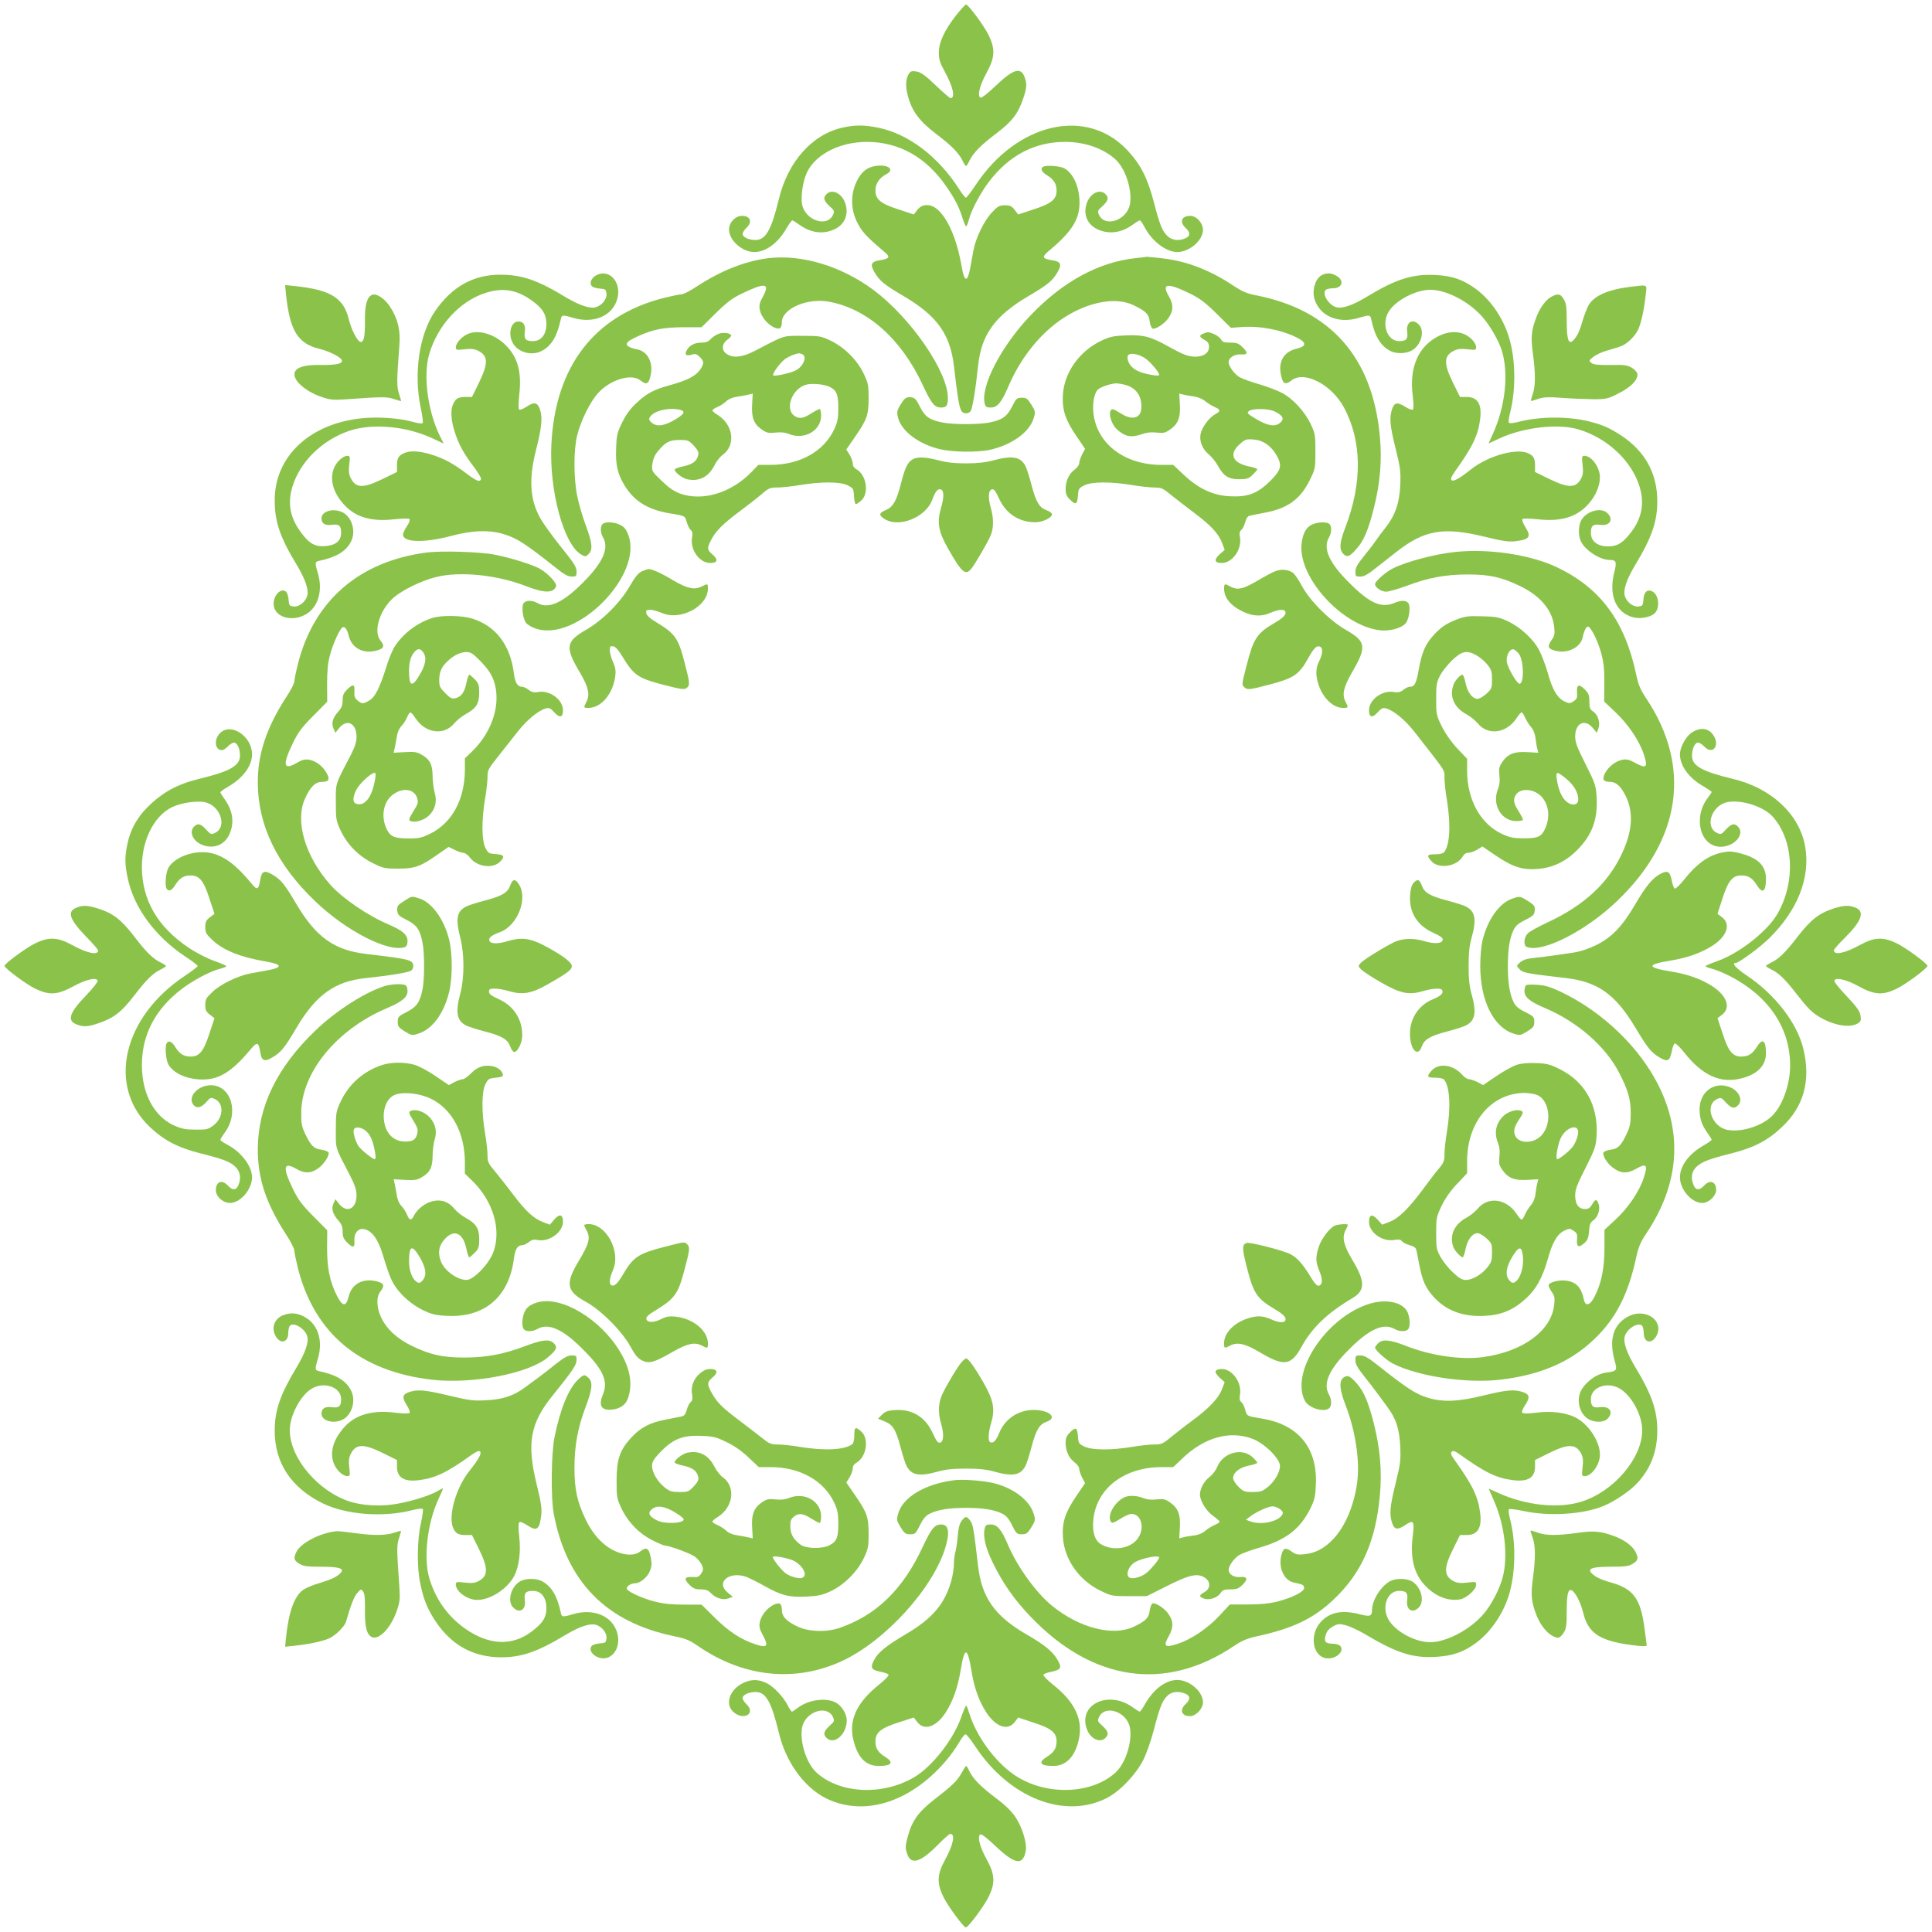 <?xml version="1.0" standalone="no"?>
<!DOCTYPE svg PUBLIC "-//W3C//DTD SVG 20010904//EN"
 "http://www.w3.org/TR/2001/REC-SVG-20010904/DTD/svg10.dtd">
<svg version="1.0" xmlns="http://www.w3.org/2000/svg"
 width="1280pt" height="1280pt" viewBox="0 0 1280 1280"
 preserveAspectRatio="xMidYMid meet">
<g transform="translate(0,1280) scale(0.1,-0.1)"
fill="#8bc34a" stroke="none">
<path d="M6334 12698 c-77 -99 -114 -178 -114 -247 0 -43 7 -67 39 -125 56
-102 72 -176 38 -176 -5 0 -49 38 -97 84 -68 65 -97 86 -126 92 -30 5 -40 3
-50 -11 -24 -33 -27 -84 -9 -151 27 -101 77 -168 188 -252 104 -79 149 -126
175 -178 8 -19 19 -34 22 -34 3 0 14 15 22 34 26 53 74 103 179 182 105 80
144 130 179 234 24 71 25 99 6 145 -26 62 -76 45 -192 -66 -46 -44 -90 -79
-97 -76 -24 8 -8 78 38 162 57 104 60 158 16 250 -29 61 -135 205 -151 205 -5
0 -35 -33 -66 -72z"/>
<path d="M5584 11955 c-202 -44 -365 -226 -424 -475 -50 -205 -87 -270 -155
-270 -45 0 -85 19 -85 40 0 9 11 27 25 40 42 39 27 80 -29 80 -44 0 -86 -44
-86 -90 0 -72 87 -150 168 -150 76 0 158 61 213 158 17 28 34 52 38 52 4 0 25
-13 47 -29 75 -54 156 -65 231 -31 73 33 101 107 69 184 -25 59 -86 85 -120
50 -24 -24 -19 -43 19 -79 33 -29 35 -34 24 -58 -39 -86 -185 -37 -205 69 -8
45 1 126 22 186 45 134 215 228 409 228 211 -1 390 -101 522 -292 61 -88 85
-135 109 -210 10 -32 21 -58 25 -58 3 0 12 20 18 44 15 62 79 182 134 253 134
175 302 262 502 263 132 0 252 -42 334 -115 68 -61 114 -205 97 -299 -20 -106
-166 -155 -205 -69 -11 24 -9 29 24 58 38 36 43 55 19 79 -34 35 -95 9 -120
-50 -32 -77 -4 -151 69 -184 75 -34 156 -23 231 31 22 16 43 29 48 29 4 0 17
-18 29 -41 48 -95 143 -168 218 -169 81 0 171 77 171 147 0 46 -43 93 -84 93
-58 0 -74 -40 -31 -80 32 -30 32 -54 0 -68 -43 -20 -89 -15 -119 13 -35 33
-52 73 -92 228 -42 160 -88 250 -178 345 -270 284 -728 178 -1001 -232 -31
-47 -61 -86 -66 -86 -4 0 -25 26 -45 58 -137 214 -336 366 -536 406 -92 19
-151 19 -234 1z"/>
<path d="M5798 11700 c-51 -9 -83 -33 -112 -82 -56 -98 -54 -216 7 -317 28
-47 57 -77 172 -175 34 -29 27 -40 -35 -50 -59 -9 -67 -27 -36 -80 33 -57 64
-82 193 -158 222 -131 308 -252 333 -463 34 -287 39 -308 76 -313 11 -2 27 4
34 13 12 15 33 138 50 300 21 207 111 332 333 463 129 76 160 101 193 158 31
53 23 71 -36 80 -68 11 -70 21 -15 67 146 122 198 205 197 315 0 105 -42 196
-103 228 -31 15 -119 21 -138 9 -20 -12 -11 -33 24 -55 47 -29 65 -57 65 -103
0 -58 -35 -87 -155 -125 l-99 -33 -24 31 c-19 25 -31 30 -64 30 -36 0 -47 -6
-84 -45 -52 -53 -108 -168 -124 -250 -6 -33 -16 -89 -23 -125 -17 -92 -38 -89
-55 10 -31 182 -91 323 -163 384 -45 38 -100 36 -131 -4 l-24 -31 -99 33
c-120 38 -155 67 -155 126 0 45 26 84 72 108 60 31 10 68 -74 54z"/>
<path d="M5086 11089 c-153 -20 -309 -82 -470 -187 -43 -29 -89 -52 -101 -52
-12 0 -65 -11 -118 -24 -460 -117 -719 -454 -744 -971 -15 -303 81 -660 196
-728 30 -17 31 -17 52 4 28 28 23 75 -24 199 -19 52 -43 136 -53 185 -24 119
-24 305 0 400 22 93 84 219 135 277 81 92 223 136 284 88 40 -32 54 -26 67 30
21 87 -20 165 -92 176 -21 4 -45 12 -55 19 -24 18 -7 36 65 68 100 45 168 58
299 59 l121 0 94 93 c78 76 110 100 179 133 149 71 182 66 134 -22 -23 -42
-27 -59 -21 -89 8 -42 46 -91 88 -113 41 -21 58 -12 58 31 0 90 169 163 313
136 253 -47 477 -245 619 -549 59 -127 79 -152 124 -152 35 0 44 13 44 64 0
173 -243 526 -489 712 -215 161 -480 241 -705 213z"/>
<path d="M7525 11090 c-245 -26 -483 -155 -696 -378 -194 -202 -334 -471 -305
-586 5 -22 12 -26 41 -26 42 0 71 34 115 138 83 194 214 357 370 458 165 106
344 138 460 82 82 -40 101 -58 107 -107 3 -23 12 -45 19 -48 19 -7 79 32 104
68 35 48 36 91 5 144 -51 88 -14 94 135 22 69 -34 103 -59 180 -135 l95 -94
65 5 c123 10 267 -17 373 -70 64 -32 64 -57 -2 -73 -91 -21 -128 -93 -100
-192 11 -43 29 -48 66 -18 84 66 264 -27 346 -178 121 -223 124 -501 9 -800
-37 -95 -41 -143 -12 -172 25 -25 43 -18 90 37 45 50 77 126 111 262 43 167
56 321 41 479 -47 523 -326 840 -823 936 -58 11 -89 25 -144 61 -156 105 -314
166 -478 184 -53 6 -98 10 -99 10 -2 -1 -35 -5 -73 -9z"/>
<path d="M3948 10975 c-31 -18 -44 -50 -28 -70 6 -8 30 -15 53 -17 39 -3 42
-5 45 -34 4 -36 -32 -80 -73 -90 -39 -10 -108 14 -199 68 -186 113 -288 148
-432 148 -178 0 -320 -79 -432 -242 -105 -153 -143 -414 -94 -643 11 -49 16
-94 12 -98 -4 -5 -32 -1 -61 7 -89 26 -233 36 -341 25 -346 -35 -578 -253
-578 -543 0 -144 35 -246 148 -432 54 -91 78 -160 68 -199 -10 -41 -54 -77
-90 -73 -29 3 -31 6 -34 45 -2 23 -9 47 -17 53 -37 31 -92 -35 -81 -96 17 -87
152 -108 237 -37 64 55 86 155 54 259 -20 67 -19 73 13 79 111 24 174 62 207
126 35 66 8 162 -54 194 -61 31 -141 9 -141 -39 0 -35 24 -49 69 -43 48 6 61
-6 61 -53 0 -53 -35 -82 -104 -88 -70 -6 -110 18 -166 96 -68 94 -85 187 -54
293 49 167 196 313 379 375 152 51 376 31 550 -50 l75 -35 -24 47 c-82 165
-114 404 -72 547 57 192 205 352 375 405 113 36 205 20 303 -50 73 -52 98 -93
98 -158 0 -68 -35 -112 -89 -112 -48 0 -60 13 -54 61 6 45 -8 69 -43 69 -51 0
-71 -87 -34 -147 35 -59 125 -82 189 -48 64 33 102 96 126 208 6 31 12 32 79
12 139 -42 265 11 296 126 30 110 -55 203 -142 154z"/>
<path d="M8763 10980 c-47 -19 -74 -102 -53 -165 37 -112 159 -162 296 -120
67 20 73 19 79 -12 24 -112 62 -175 126 -208 40 -21 108 -19 146 5 60 36 84
129 43 170 -43 43 -86 15 -77 -49 6 -48 -6 -61 -54 -61 -79 0 -119 114 -68
196 45 74 179 144 275 144 106 0 253 -76 343 -177 50 -56 109 -157 130 -223
48 -153 25 -372 -59 -556 l-28 -62 74 34 c157 73 385 99 519 60 194 -57 358
-211 409 -385 31 -105 13 -203 -53 -291 -57 -76 -94 -100 -157 -100 -70 0
-114 34 -114 89 0 48 13 60 61 54 64 -9 92 34 49 77 -42 42 -142 14 -175 -49
-19 -38 -19 -103 0 -140 31 -60 126 -121 191 -121 42 0 46 -13 30 -77 -40
-155 8 -272 124 -303 46 -12 112 0 141 25 42 39 28 134 -21 150 -30 10 -49
-11 -52 -58 -3 -39 -5 -42 -34 -45 -36 -4 -80 32 -90 73 -10 39 14 108 68 199
111 183 148 289 148 425 0 184 -80 330 -238 435 -77 50 -120 70 -206 92 -142
37 -335 36 -476 -1 -30 -8 -58 -11 -63 -6 -4 4 -1 34 8 67 37 145 37 333 -1
476 -35 135 -121 266 -225 343 -85 62 -155 87 -266 93 -155 8 -265 -27 -459
-145 -91 -55 -160 -79 -199 -69 -51 13 -98 89 -72 115 6 6 28 11 48 11 65 0
78 55 19 85 -32 17 -55 18 -87 5z"/>
<path d="M1895 10848 c25 -238 78 -324 220 -359 64 -15 141 -54 149 -74 9 -25
-32 -34 -141 -33 -102 2 -157 -14 -170 -48 -18 -49 66 -126 178 -164 55 -19
77 -21 154 -16 254 18 279 18 325 2 24 -8 45 -14 47 -13 1 2 -5 23 -13 47 -16
46 -16 90 2 321 8 103 -10 177 -62 257 -35 54 -89 90 -118 79 -34 -13 -50 -68
-48 -170 1 -109 -8 -150 -33 -141 -20 8 -59 85 -74 149 -35 142 -121 195 -359
220 l-63 6 6 -63z"/>
<path d="M10795 10899 c-148 -19 -241 -62 -274 -128 -10 -20 -26 -63 -36 -96
-19 -68 -37 -106 -62 -130 -31 -31 -43 5 -43 129 0 93 -3 116 -20 144 -22 36
-37 39 -80 17 -38 -20 -77 -72 -101 -136 -34 -88 -38 -133 -23 -243 18 -133
17 -214 -1 -266 -8 -24 -14 -44 -12 -46 1 -2 23 4 47 13 37 12 66 14 160 7 63
-5 156 -8 206 -9 87 0 95 2 170 40 82 42 128 90 122 129 -2 11 -19 29 -38 40
-29 17 -50 20 -140 18 -81 -1 -111 2 -126 13 -18 15 -18 16 10 39 16 13 54 32
85 41 31 9 71 21 89 27 45 13 98 62 123 110 21 40 42 136 53 241 7 65 16 61
-109 46z"/>
<path d="M3092 10584 c-39 -20 -72 -59 -72 -86 0 -17 5 -18 58 -12 45 5 66 2
90 -10 67 -34 68 -82 6 -210 l-47 -96 -38 0 c-51 0 -67 -8 -84 -41 -21 -39
-19 -105 6 -185 25 -83 60 -148 129 -238 28 -38 49 -73 47 -79 -7 -23 -27 -16
-93 33 -90 69 -155 104 -238 129 -80 25 -146 27 -185 6 -33 -17 -41 -33 -41
-84 l0 -38 -96 -47 c-128 -62 -176 -61 -210 6 -12 24 -15 45 -10 90 6 53 5 58
-12 58 -28 0 -67 -34 -86 -74 -35 -75 -12 -168 64 -250 77 -84 182 -114 337
-96 50 5 91 6 96 1 5 -5 -2 -25 -17 -47 -14 -21 -26 -46 -26 -56 0 -52 138
-56 314 -10 145 39 259 43 357 12 84 -26 137 -60 342 -222 54 -44 80 -58 105
-58 30 0 32 2 32 33 0 25 -14 50 -57 105 -90 113 -120 153 -163 216 -87 129
-102 273 -50 479 38 150 46 220 28 272 -16 50 -38 55 -90 20 -23 -15 -44 -23
-49 -18 -5 5 -4 47 1 96 17 143 -7 240 -76 316 -78 87 -196 124 -272 85z"/>
<path d="M4755 10586 c-16 -7 -39 -23 -49 -35 -14 -15 -31 -21 -60 -21 -44 0
-79 -18 -96 -51 -16 -29 -5 -39 31 -29 26 8 35 5 55 -15 30 -30 30 -43 2 -85
-28 -40 -85 -70 -193 -100 -113 -31 -159 -55 -226 -118 -42 -38 -70 -76 -96
-129 -34 -69 -38 -85 -41 -173 -5 -111 10 -173 60 -253 63 -99 151 -153 289
-177 110 -18 107 -17 119 -59 5 -21 17 -44 26 -52 11 -9 14 -22 9 -51 -14 -80
49 -168 121 -168 48 0 54 23 15 56 -36 30 -38 42 -11 94 31 61 77 107 185 188
55 41 123 94 151 118 46 40 56 44 103 44 28 0 95 7 149 16 144 24 267 23 317
-1 38 -19 40 -22 43 -72 2 -29 7 -53 12 -53 5 0 21 10 35 23 55 47 36 171 -31
208 -15 8 -24 21 -24 37 0 14 -10 40 -21 59 l-22 35 56 81 c82 119 91 146 92
257 0 87 -3 101 -32 163 -43 91 -129 177 -220 220 -65 31 -74 32 -188 32 -132
0 -110 7 -313 -99 -82 -43 -144 -50 -186 -22 -38 24 -35 68 5 97 17 12 27 25
22 30 -16 16 -59 18 -88 5z m559 -132 c36 -14 9 -82 -42 -108 -35 -18 -140
-41 -149 -33 -9 10 46 85 79 109 25 17 65 34 90 37 3 1 13 -2 22 -5z m185
-218 c45 -24 55 -51 55 -141 0 -65 -5 -91 -26 -137 -69 -149 -228 -238 -425
-238 l-79 0 -44 -46 c-136 -141 -328 -198 -477 -143 -41 16 -75 40 -121 85
-64 62 -65 63 -60 109 4 31 15 59 35 83 51 63 78 77 145 77 56 0 61 -2 95 -38
28 -31 34 -44 28 -65 -9 -38 -38 -59 -100 -72 -30 -6 -55 -16 -55 -21 0 -19
53 -59 86 -65 79 -15 139 17 178 94 13 26 38 58 56 70 86 64 68 198 -34 262
-20 12 -36 26 -36 31 0 5 15 15 34 23 19 8 45 25 57 37 14 14 41 26 69 30 25
4 59 10 76 14 l31 7 -4 -74 c-5 -86 12 -129 67 -166 30 -20 43 -23 88 -18 36
4 63 1 88 -9 102 -42 214 21 214 121 0 24 -4 44 -10 44 -5 0 -31 -13 -57 -30
-52 -33 -78 -37 -110 -15 -64 45 -17 176 73 205 39 13 125 5 163 -14z m-991
-152 c35 -10 26 -27 -34 -63 -72 -43 -121 -50 -154 -23 -20 17 -23 24 -14 39
25 42 128 66 202 47z"/>
<path d="M7973 10590 c-30 -12 -29 -22 7 -42 23 -13 30 -24 30 -47 0 -39 -36
-64 -90 -64 -47 0 -81 13 -180 68 -116 65 -165 78 -278 73 -83 -3 -107 -8
-165 -35 -144 -68 -245 -209 -255 -356 -6 -101 15 -167 88 -274 l59 -87 -20
-37 c-10 -21 -19 -47 -19 -58 0 -11 -13 -30 -30 -42 -38 -28 -60 -76 -60 -129
0 -33 6 -48 31 -72 36 -36 47 -30 51 32 3 41 6 47 43 65 50 24 173 25 317 1
54 -9 120 -16 147 -16 45 0 56 -5 108 -48 32 -26 102 -80 155 -120 112 -84
160 -136 185 -200 l17 -45 -33 -29 c-40 -36 -35 -58 13 -58 72 0 136 92 121
173 -5 24 -2 37 9 46 9 7 21 31 26 52 8 28 17 40 33 43 12 3 57 12 100 20 149
28 233 90 294 214 37 75 38 78 38 191 0 109 -2 120 -31 181 -40 84 -118 169
-191 207 -32 17 -101 43 -153 58 -52 15 -110 36 -129 47 -35 22 -71 72 -71 99
0 29 38 53 80 51 48 -3 51 9 11 49 -25 24 -37 29 -80 29 -41 0 -52 4 -61 21
-7 11 -27 27 -45 35 -39 16 -42 16 -72 4z m-386 -164 c34 -23 93 -92 93 -109
0 -6 -15 -7 -37 -3 -75 12 -117 28 -145 56 -29 30 -38 74 -15 83 21 9 71 -4
104 -27z m-125 -178 c70 -21 106 -79 99 -158 -6 -62 -62 -75 -132 -31 -58 36
-65 37 -73 15 -10 -27 12 -88 41 -116 56 -52 98 -60 173 -33 28 10 60 13 94 9
43 -5 56 -2 85 18 56 38 73 81 68 166 l-4 74 26 -6 c14 -4 46 -9 71 -13 26 -3
57 -16 75 -31 17 -14 45 -31 63 -39 40 -17 40 -28 2 -48 -38 -20 -88 -87 -96
-131 -9 -47 12 -99 53 -133 20 -17 48 -51 62 -77 38 -69 70 -89 141 -89 51 0
63 4 89 29 17 17 31 33 31 37 0 4 -25 13 -56 19 -108 23 -133 81 -63 145 39
35 45 37 95 33 63 -5 115 -41 151 -104 39 -67 32 -97 -39 -168 -85 -85 -149
-110 -268 -104 -113 5 -211 51 -309 144 l-68 64 -78 0 c-246 0 -430 141 -451
346 -7 64 7 134 31 154 21 18 85 39 119 40 16 0 46 -5 68 -12z m987 -176 c52
-26 62 -49 31 -74 -34 -28 -83 -19 -161 28 -57 34 -60 38 -44 51 27 19 133 17
174 -5z"/>
<path d="M9532 10574 c-136 -68 -197 -209 -172 -398 6 -47 6 -84 1 -89 -5 -5
-26 2 -51 18 -52 33 -72 29 -87 -15 -19 -57 -15 -108 23 -261 32 -129 35 -154
31 -244 -5 -118 -34 -200 -97 -280 -22 -27 -52 -68 -67 -90 -15 -22 -52 -69
-80 -104 -40 -49 -53 -73 -53 -98 0 -31 2 -33 33 -33 24 0 50 14 104 58 40 31
98 77 130 102 189 149 314 171 589 104 118 -29 159 -35 202 -30 98 12 109 29
66 97 -14 23 -22 45 -17 50 5 5 47 4 96 -1 158 -18 262 13 341 101 47 52 76
120 76 177 0 65 -55 142 -102 142 -18 0 -19 -5 -13 -59 5 -45 3 -66 -9 -90
-34 -65 -82 -67 -210 -5 l-96 47 0 38 c0 51 -8 67 -41 84 -76 40 -270 -14
-384 -105 -72 -58 -116 -83 -128 -71 -8 8 -1 24 23 58 119 167 153 239 167
351 11 96 -18 142 -91 142 l-43 0 -47 95 c-62 127 -61 177 6 211 24 12 45 15
90 10 53 -6 58 -5 58 12 0 28 -34 67 -74 86 -50 24 -114 20 -174 -10z"/>
<path d="M5982 10143 c-39 -56 -43 -71 -32 -112 24 -89 138 -174 277 -207 82
-20 246 -22 328 -5 147 32 266 117 294 212 12 39 11 44 -16 88 -25 40 -33 46
-63 46 -33 0 -37 -4 -65 -59 -34 -67 -66 -89 -154 -106 -69 -13 -233 -13 -302
0 -90 17 -120 38 -154 105 -26 52 -34 60 -61 63 -25 2 -36 -3 -52 -25z"/>
<path d="M6042 9754 c-31 -21 -47 -57 -72 -154 -30 -118 -53 -159 -101 -179
-47 -20 -49 -35 -6 -61 95 -58 271 13 313 128 21 57 37 77 58 69 21 -8 21 -53
0 -124 -27 -94 -17 -154 45 -264 90 -159 116 -183 153 -141 22 24 113 180 132
226 20 49 20 113 0 182 -19 67 -16 118 9 122 13 3 24 -13 46 -61 45 -100 132
-157 240 -157 49 0 111 30 111 53 0 7 -16 19 -35 26 -49 17 -71 54 -101 168
-14 54 -32 110 -40 125 -32 62 -86 72 -213 38 -52 -14 -107 -20 -181 -20 -74
0 -129 6 -181 20 -90 24 -147 25 -177 4z"/>
<path d="M3992 9328 c-16 -16 -15 -57 3 -88 42 -73 0 -167 -134 -301 -134
-134 -228 -176 -301 -134 -33 19 -74 19 -90 0 -16 -19 -8 -96 13 -129 10 -14
37 -31 68 -41 271 -90 711 355 612 620 -14 38 -27 54 -53 67 -40 21 -101 23
-118 6z"/>
<path d="M8693 9325 c-39 -17 -63 -61 -70 -129 -23 -222 269 -543 521 -572 67
-8 150 17 173 52 21 33 29 110 13 129 -16 19 -48 19 -93 0 -86 -36 -164 -1
-298 134 -134 133 -176 228 -134 301 18 31 19 72 3 88 -16 16 -75 15 -115 -3z"/>
<path d="M2831 9140 c-448 -57 -750 -316 -857 -738 -13 -52 -24 -105 -24 -117
0 -12 -23 -58 -52 -101 -132 -203 -192 -381 -190 -574 2 -280 128 -540 379
-780 208 -200 492 -344 597 -304 10 4 16 18 16 39 0 42 -32 70 -125 110 -136
57 -306 173 -386 263 -168 189 -237 424 -167 574 36 78 68 108 113 108 46 0
53 19 25 65 -27 44 -70 75 -114 82 -27 4 -46 -1 -81 -22 -88 -51 -95 -13 -23
135 34 69 58 102 134 178 l92 93 -1 117 c0 81 5 139 18 187 16 64 54 153 77
182 17 21 36 2 48 -48 20 -84 99 -125 189 -98 46 14 51 29 21 66 -48 61 -4
203 88 284 57 49 182 111 277 135 159 41 408 16 602 -60 118 -46 179 -47 197
-1 8 22 -58 91 -113 120 -56 28 -193 71 -293 90 -92 19 -349 27 -447 15z"/>
<path d="M9640 9143 c-135 -14 -323 -64 -412 -109 -48 -24 -118 -86 -118 -104
0 -22 41 -50 73 -50 18 0 80 18 138 39 141 54 257 75 404 75 142 0 221 -17
344 -76 136 -65 217 -161 228 -273 5 -44 2 -59 -16 -83 -31 -45 -27 -60 22
-73 81 -22 168 20 183 89 10 47 24 74 37 70 21 -7 67 -103 88 -185 15 -59 19
-107 18 -195 l-1 -116 73 -69 c86 -81 159 -189 189 -279 29 -87 19 -99 -53
-60 -43 24 -60 28 -90 22 -42 -8 -91 -46 -113 -88 -21 -41 -12 -58 31 -58 44
0 77 -32 111 -105 48 -107 37 -232 -35 -380 -92 -191 -249 -335 -490 -447 -58
-27 -116 -59 -128 -71 -27 -25 -32 -82 -7 -91 103 -40 389 105 595 302 428
407 498 894 195 1346 -38 57 -51 87 -67 163 -76 351 -236 566 -520 703 -177
85 -455 127 -679 103z"/>
<path d="M4253 9015 c-23 -10 -44 -35 -80 -97 -63 -110 -181 -228 -291 -291
-134 -77 -139 -116 -41 -281 57 -96 69 -147 45 -194 -21 -41 -21 -42 14 -42
82 0 160 92 176 207 5 40 2 60 -15 98 -12 26 -21 61 -21 77 0 25 4 29 22 26
16 -2 35 -24 63 -70 72 -119 101 -140 255 -181 139 -36 157 -39 174 -21 18 17
15 36 -21 174 -40 153 -62 183 -181 255 -46 28 -68 47 -70 63 -3 18 1 22 26
22 16 0 51 -10 77 -21 122 -54 305 43 305 161 0 35 -1 35 -42 14 -47 -24 -97
-13 -191 43 -78 47 -137 73 -161 73 -6 -1 -25 -7 -43 -15z"/>
<path d="M8450 9016 c-19 -7 -64 -31 -100 -52 -113 -68 -150 -77 -200 -49 -36
20 -40 19 -40 -15 0 -59 40 -110 118 -149 66 -34 129 -38 187 -12 50 22 90 27
99 12 12 -20 -9 -43 -73 -80 -114 -67 -136 -101 -181 -276 -35 -136 -34 -129
-15 -149 18 -18 36 -16 175 21 151 40 188 65 246 170 39 70 57 88 79 79 21 -8
19 -49 -5 -96 -24 -47 -25 -93 -4 -157 30 -90 97 -153 162 -153 37 0 37 1 16
42 -24 47 -13 95 45 196 97 167 92 202 -41 278 -109 63 -238 191 -293 293 -22
41 -49 80 -60 87 -32 21 -76 25 -115 10z"/>
<path d="M2865 8706 c-98 -31 -188 -98 -246 -183 -16 -23 -43 -86 -59 -140
-44 -140 -74 -200 -112 -223 -41 -25 -50 -25 -79 -1 -18 15 -23 27 -21 60 3
49 -8 52 -49 12 -23 -23 -29 -38 -29 -71 0 -33 -7 -50 -30 -76 -37 -42 -46
-77 -30 -112 l12 -27 26 33 c53 63 116 28 114 -63 0 -31 -12 -66 -38 -117
-106 -203 -99 -181 -99 -313 0 -114 2 -123 32 -188 44 -93 119 -169 212 -215
71 -35 80 -37 170 -37 111 1 146 13 261 94 l72 50 39 -19 c21 -11 47 -20 58
-20 11 0 30 -13 42 -29 49 -67 160 -80 207 -25 28 32 21 42 -38 46 -41 3 -47
6 -65 43 -24 50 -25 183 -1 325 9 52 16 116 16 143 0 44 5 54 73 139 39 50 99
125 132 167 60 75 134 135 183 148 20 5 31 0 54 -26 36 -40 58 -35 58 13 0 71
-89 136 -166 121 -26 -4 -41 -1 -61 14 -14 12 -34 21 -44 21 -30 0 -46 26 -54
87 -24 190 -119 315 -277 365 -70 21 -202 23 -263 4z m-59 -231 c22 -34 14
-81 -28 -150 -48 -81 -68 -72 -68 30 0 58 12 100 37 127 22 25 40 22 59 -7z
m380 -58 c43 -45 67 -80 83 -120 55 -149 -2 -341 -143 -477 l-46 -44 0 -73 c0
-198 -84 -354 -229 -426 -58 -28 -75 -32 -146 -32 -95 1 -120 12 -146 68 -34
77 -20 167 35 215 65 57 151 49 170 -16 8 -28 5 -39 -23 -83 -36 -58 -37 -66
-13 -71 32 -7 84 10 113 38 43 41 56 94 39 152 -7 26 -14 77 -14 114 -1 76
-19 108 -76 140 -28 16 -49 19 -108 15 l-74 -4 7 31 c4 17 10 51 14 76 4 28
16 55 30 69 12 12 29 38 37 57 8 19 18 34 23 34 5 0 20 -17 34 -39 67 -100
188 -116 256 -34 17 20 51 48 77 62 69 38 89 70 89 141 0 51 -4 63 -29 89 -17
17 -33 31 -37 31 -4 0 -13 -25 -19 -55 -13 -63 -34 -91 -73 -101 -23 -5 -34 0
-67 34 -35 35 -40 45 -40 86 0 54 16 90 57 127 40 38 83 58 123 59 29 0 43 -9
96 -63z m-700 -774 c-18 -114 -61 -177 -113 -171 -37 4 -41 35 -13 94 20 41
98 114 123 114 6 0 7 -15 3 -37z"/>
<path d="M9654 8697 c-72 -28 -108 -52 -157 -106 -54 -60 -77 -114 -97 -224
-17 -97 -28 -117 -61 -117 -9 0 -28 -9 -42 -21 -20 -15 -35 -18 -61 -14 -77
15 -166 -50 -166 -121 0 -48 22 -53 58 -13 23 26 34 31 54 26 49 -13 123 -73
183 -148 220 -281 205 -257 205 -313 0 -28 7 -94 16 -146 27 -166 20 -299 -19
-347 -5 -7 -31 -13 -58 -13 -55 0 -59 -7 -26 -45 47 -55 171 -36 208 31 8 15
21 24 37 24 14 0 40 9 59 21 l34 21 90 -61 c111 -75 175 -96 276 -88 100 8
186 48 262 125 99 99 138 203 129 352 -5 77 -9 89 -73 217 -57 112 -69 145
-69 184 0 88 64 119 116 57 l27 -33 11 29 c14 38 -3 91 -36 113 -20 13 -24 24
-24 65 0 42 -5 54 -30 80 -39 39 -55 33 -52 -20 3 -35 0 -43 -23 -58 -24 -16
-29 -16 -60 -1 -48 23 -79 76 -110 187 -15 52 -41 121 -58 153 -38 73 -123
151 -207 191 -58 27 -77 31 -170 33 -90 3 -114 0 -166 -20z m409 -229 c33 -44
36 -198 4 -198 -17 0 -77 103 -84 145 -6 40 19 88 44 83 9 -2 25 -15 36 -30z
m-279 -11 c22 -12 53 -39 70 -60 27 -34 31 -47 31 -99 0 -56 -2 -62 -37 -94
-21 -19 -47 -34 -58 -34 -35 0 -67 42 -80 104 -6 31 -16 56 -21 56 -14 0 -49
-38 -59 -66 -29 -76 3 -151 83 -195 27 -14 61 -42 78 -62 68 -82 189 -66 256
34 14 22 29 39 34 39 5 0 15 -15 22 -32 8 -18 25 -47 39 -63 16 -18 28 -47 31
-75 3 -25 8 -57 12 -71 l7 -26 -74 4 c-86 5 -129 -12 -166 -67 -20 -30 -23
-43 -18 -88 4 -36 1 -63 -9 -88 -43 -103 20 -214 121 -214 24 0 44 4 44 10 0
5 -13 31 -30 57 -33 52 -37 78 -15 110 31 44 119 37 167 -14 51 -55 60 -139
23 -217 -24 -50 -47 -60 -140 -60 -67 0 -90 5 -142 28 -143 65 -233 227 -233
419 l0 80 -64 67 c-41 44 -78 97 -103 146 -37 76 -38 81 -38 183 0 95 3 111
26 156 15 28 52 74 82 103 64 60 97 66 161 29z m580 -806 c49 -39 75 -74 87
-113 12 -43 3 -68 -25 -68 -53 0 -96 64 -111 163 -9 56 -2 58 49 18z"/>
<path d="M1457 7942 c-42 -43 -33 -112 13 -112 9 0 27 11 40 25 13 14 31 25
40 25 21 0 40 -40 40 -85 0 -68 -64 -105 -270 -155 -145 -35 -243 -89 -341
-186 -69 -67 -115 -151 -134 -241 -19 -88 -19 -136 1 -230 40 -195 180 -386
381 -520 46 -30 83 -59 83 -63 0 -4 -38 -34 -85 -65 -411 -273 -517 -731 -233
-1001 94 -89 185 -137 335 -175 155 -39 199 -56 234 -91 32 -32 38 -77 17
-123 -14 -32 -38 -32 -68 0 -40 43 -80 27 -80 -31 0 -41 47 -84 93 -84 70 0
147 90 147 171 -1 75 -74 170 -169 218 -23 12 -41 25 -41 29 0 5 13 26 29 48
97 131 43 314 -92 314 -91 0 -161 -85 -111 -135 21 -21 52 -11 84 27 23 27 28
28 52 17 64 -28 59 -125 -9 -176 -33 -25 -44 -28 -117 -27 -67 0 -92 5 -144
28 -132 61 -212 211 -212 401 1 200 88 368 263 502 71 55 191 119 253 134 24
6 44 14 44 18 0 3 -36 19 -81 35 -46 16 -118 53 -169 87 -206 138 -309 316
-310 534 0 194 94 364 228 409 60 21 141 30 186 22 106 -20 155 -166 69 -205
-24 -11 -29 -9 -58 24 -36 38 -55 43 -79 19 -35 -34 -9 -95 50 -120 77 -32
151 -4 184 69 34 75 23 156 -31 231 -16 22 -29 43 -29 47 0 4 24 21 53 38 96
55 157 137 157 213 0 121 -142 214 -213 140z"/>
<path d="M11209 7947 c-40 -26 -79 -98 -79 -144 0 -77 60 -159 158 -214 28
-17 52 -33 52 -36 0 -3 -12 -21 -26 -40 -100 -131 -49 -323 86 -323 92 0 164
85 114 134 -24 24 -43 19 -79 -19 -29 -33 -34 -35 -58 -24 -86 39 -37 185 69
205 94 17 238 -29 299 -97 139 -155 153 -434 30 -645 -68 -117 -257 -264 -404
-314 -39 -14 -71 -27 -71 -31 0 -4 20 -12 44 -18 25 -6 78 -28 119 -49 256
-133 397 -343 397 -591 0 -132 -55 -279 -129 -343 -71 -63 -198 -100 -285 -84
-106 20 -155 166 -69 205 24 11 29 9 58 -24 36 -38 55 -43 79 -19 35 34 9 95
-50 120 -104 44 -204 -28 -204 -147 0 -58 15 -103 51 -153 16 -22 29 -43 29
-47 0 -4 -24 -21 -52 -37 -98 -56 -157 -135 -158 -211 0 -82 77 -171 148 -171
43 0 92 46 92 87 0 55 -41 70 -80 28 -30 -32 -54 -32 -68 0 -22 47 -15 94 17
124 36 34 82 52 234 90 149 38 241 86 334 175 144 136 191 307 141 516 -41
172 -188 362 -375 487 -72 48 -103 83 -74 83 21 0 161 103 224 165 187 185
272 400 237 604 -36 214 -223 390 -480 451 -207 50 -270 86 -270 154 0 45 19
86 40 86 9 0 27 -11 40 -25 61 -65 112 15 54 84 -32 39 -84 42 -135 8z"/>
<path d="M1269 7146 c-69 -15 -133 -55 -154 -97 -17 -32 -24 -117 -11 -137 13
-21 34 -13 56 23 29 47 57 65 103 65 58 0 87 -35 125 -155 l33 -99 -31 -24
c-25 -19 -30 -31 -30 -64 0 -36 6 -47 43 -82 74 -72 187 -117 367 -148 99 -17
102 -38 10 -55 -36 -7 -92 -17 -125 -23 -82 -16 -197 -72 -250 -124 -39 -37
-45 -48 -45 -84 0 -33 5 -45 30 -64 l31 -24 -33 -99 c-38 -120 -67 -155 -125
-155 -46 0 -74 18 -103 65 -22 36 -43 44 -56 23 -12 -20 -6 -105 10 -137 32
-61 123 -103 228 -103 109 -1 195 52 316 197 46 55 55 53 66 -15 9 -59 27 -67
80 -36 57 33 82 64 158 193 131 222 256 312 463 333 162 17 285 38 300 50 9 7
15 23 13 34 -5 37 -26 42 -313 76 -211 25 -332 111 -463 333 -76 129 -101 160
-158 193 -53 31 -71 23 -80 -36 -11 -67 -21 -70 -61 -20 -141 172 -252 227
-394 196z"/>
<path d="M11397 7149 c-83 -20 -158 -74 -237 -174 -29 -36 -57 -64 -64 -62 -6
2 -14 23 -19 48 -13 66 -26 75 -75 50 -53 -27 -99 -83 -171 -207 -83 -142
-153 -214 -255 -265 -54 -26 -105 -43 -151 -50 -39 -6 -97 -14 -130 -19 -33
-5 -91 -12 -128 -16 -51 -5 -76 -13 -95 -29 -26 -23 -26 -24 -8 -43 24 -27 41
-31 311 -62 211 -25 326 -106 459 -327 82 -137 105 -166 163 -200 53 -31 66
-23 80 46 5 25 13 46 19 48 7 2 35 -26 64 -62 113 -143 226 -198 352 -175 122
23 188 84 188 172 0 86 -23 103 -60 43 -29 -47 -57 -65 -103 -65 -58 0 -87 35
-125 155 l-33 99 31 24 c59 46 31 126 -67 189 -77 49 -162 79 -280 98 -153 25
-153 45 0 70 116 19 204 50 282 99 96 62 124 142 65 188 l-31 24 32 99 c38
119 67 155 126 155 46 0 74 -18 103 -65 37 -60 60 -43 60 43 0 85 -51 137
-165 167 -65 17 -82 17 -138 4z"/>
<path d="M3381 6935 c-17 -49 -54 -71 -168 -101 -54 -14 -110 -32 -125 -40
-62 -32 -71 -80 -38 -209 27 -106 27 -264 0 -366 -34 -127 -24 -181 38 -213
15 -8 71 -26 125 -40 114 -30 151 -52 168 -101 7 -19 19 -35 26 -35 23 0 53
62 53 111 0 108 -57 195 -157 240 -47 21 -63 33 -63 49 0 17 6 20 38 20 21 0
63 -7 92 -16 92 -27 152 -17 261 46 132 75 161 97 157 123 -3 25 -76 77 -191
137 -89 45 -146 51 -233 25 -65 -20 -113 -19 -121 1 -8 21 12 37 69 58 115 42
186 218 128 314 -25 41 -43 41 -59 -3z"/>
<path d="M9364 6949 c-12 -14 -19 -40 -22 -83 -7 -111 48 -199 156 -247 47
-22 63 -33 60 -46 -4 -25 -54 -28 -119 -9 -71 22 -145 20 -198 -4 -64 -30
-204 -116 -226 -140 -18 -20 -18 -21 4 -44 12 -12 72 -52 133 -86 127 -73 182
-84 278 -56 59 18 116 21 124 7 12 -20 -8 -40 -60 -61 -101 -41 -160 -138
-152 -249 7 -93 53 -133 77 -66 17 49 54 71 168 101 54 14 110 32 125 40 62
32 72 85 38 206 -15 53 -20 103 -20 188 0 85 5 135 20 188 34 121 24 174 -38
206 -15 8 -71 26 -125 40 -114 30 -151 52 -168 101 -15 40 -28 44 -55 14z"/>
<path d="M2676 6830 c-42 -27 -47 -34 -44 -63 3 -28 10 -36 63 -62 67 -34 88
-64 105 -154 13 -69 13 -233 0 -302 -17 -88 -39 -120 -106 -154 -55 -28 -59
-32 -59 -65 0 -30 6 -38 46 -63 44 -27 49 -28 88 -16 93 28 170 130 206 274
23 90 24 255 1 348 -33 137 -117 252 -202 276 -50 14 -43 16 -98 -19z"/>
<path d="M10016 6845 c-83 -29 -160 -138 -193 -272 -10 -41 -16 -110 -16 -173
0 -230 89 -409 224 -449 39 -12 44 -11 88 16 40 25 46 33 46 63 0 33 -4 37
-60 65 -45 22 -64 39 -77 66 -26 52 -38 129 -38 239 0 110 12 187 38 239 13
27 32 44 77 66 53 26 60 34 63 62 3 29 -2 36 -44 63 -54 34 -55 34 -108 15z"/>
<path d="M503 6785 c-60 -26 -41 -78 67 -190 44 -45 80 -86 80 -92 0 -34 -73
-19 -176 38 -92 50 -150 53 -239 10 -59 -28 -205 -135 -205 -150 0 -16 146
-124 205 -152 92 -44 146 -41 250 16 84 46 154 62 162 38 3 -7 -32 -51 -76
-97 -111 -116 -128 -166 -66 -192 46 -19 74 -18 145 6 104 35 153 73 239 184
83 108 125 149 178 174 18 9 33 19 33 22 0 3 -15 13 -33 22 -53 25 -95 66
-178 174 -87 113 -141 154 -240 185 -72 22 -102 23 -146 4z"/>
<path d="M12148 6781 c-96 -31 -151 -74 -237 -185 -83 -108 -125 -149 -178
-174 -18 -9 -33 -19 -33 -22 0 -3 15 -13 33 -22 53 -25 95 -66 178 -174 60
-77 94 -112 137 -138 104 -63 215 -80 267 -42 14 10 16 20 11 50 -5 28 -28 59
-92 127 -47 49 -84 95 -81 102 8 24 79 8 162 -38 104 -57 158 -60 250 -16 59
28 205 136 205 152 0 15 -146 122 -205 150 -89 43 -147 40 -239 -10 -104 -57
-176 -72 -176 -37 0 6 32 43 71 81 112 111 136 175 74 201 -44 18 -77 17 -147
-5z"/>
<path d="M2545 6266 c-131 -42 -322 -165 -457 -295 -252 -242 -378 -501 -380
-781 -1 -199 54 -364 192 -576 27 -42 50 -87 50 -99 0 -12 11 -65 24 -118 110
-432 410 -682 887 -738 273 -31 648 42 772 151 55 47 62 65 37 90 -30 30 -76
25 -193 -19 -140 -53 -255 -75 -402 -75 -143 0 -222 18 -344 76 -99 47 -170
113 -206 190 -31 67 -33 135 -5 171 30 38 25 55 -21 67 -93 25 -169 -15 -189
-100 -17 -70 -41 -68 -79 8 -46 92 -64 181 -64 314 l1 117 -92 93 c-76 76
-100 109 -134 178 -72 148 -65 186 23 135 53 -31 96 -30 144 5 36 25 75 85 68
104 -3 7 -25 16 -49 19 -49 7 -69 26 -107 107 -22 46 -26 69 -25 140 2 265
235 549 564 689 105 45 140 74 140 115 0 22 -6 36 -16 40 -25 10 -96 6 -139
-8z"/>
<path d="M10113 6274 c-7 -3 -13 -21 -13 -39 0 -42 34 -71 139 -115 213 -91
400 -254 489 -429 58 -112 76 -174 76 -266 0 -66 -5 -90 -26 -135 -39 -82 -58
-101 -107 -107 -23 -3 -45 -12 -48 -19 -7 -20 24 -71 61 -99 53 -40 95 -43
155 -9 70 40 80 27 51 -60 -30 -91 -103 -199 -188 -277 l-72 -67 0 -119 c0
-133 -20 -235 -65 -322 -29 -59 -61 -69 -71 -23 -17 81 -48 116 -113 127 -49
8 -121 -10 -121 -31 0 -8 10 -28 21 -44 18 -24 21 -38 16 -83 -17 -172 -205
-311 -470 -348 -146 -20 -348 9 -514 75 -106 41 -154 45 -183 16 -11 -11 -20
-24 -20 -28 0 -17 76 -85 120 -107 166 -84 484 -132 709 -106 280 33 486 126
648 293 127 130 203 286 252 512 16 75 29 105 67 162 216 322 245 654 84 979
-125 253 -369 489 -643 621 -71 34 -107 45 -157 49 -36 3 -71 2 -77 -1z"/>
<path d="M2525 5742 c-120 -42 -214 -125 -268 -240 -30 -64 -32 -73 -32 -187
0 -132 -8 -106 94 -303 30 -59 43 -96 43 -127 2 -91 -61 -126 -114 -63 l-26
33 -12 -27 c-16 -35 -7 -70 30 -112 23 -26 30 -43 30 -76 0 -33 6 -48 29 -71
40 -40 52 -37 49 11 -3 53 27 86 68 76 50 -13 89 -67 118 -163 43 -139 57
-175 86 -218 43 -63 115 -124 188 -158 56 -26 82 -32 159 -35 246 -11 407 129
438 381 8 61 24 87 54 87 10 0 30 9 45 21 19 15 34 19 55 14 77 -17 171 50
171 121 0 49 -24 55 -59 13 l-28 -33 -45 17 c-63 25 -115 72 -199 184 -41 54
-95 123 -121 154 -43 51 -48 62 -48 105 0 27 -7 92 -16 144 -24 142 -23 275 1
325 19 37 23 40 70 45 38 4 49 9 47 20 -6 27 -34 49 -68 56 -57 11 -102 -4
-143 -47 -21 -21 -46 -39 -55 -39 -9 0 -34 -9 -55 -19 l-37 -20 -87 59 c-48
33 -110 66 -139 75 -68 20 -160 19 -223 -3z m331 -222 c140 -69 224 -227 224
-423 l0 -73 46 -44 c141 -136 198 -328 142 -477 -29 -78 -131 -183 -177 -183
-62 0 -147 62 -170 123 -22 57 -14 104 25 147 62 69 122 43 144 -64 6 -31 15
-56 19 -56 4 0 20 14 37 31 25 26 29 38 29 89 0 71 -20 103 -89 141 -26 14
-61 42 -77 62 -38 47 -89 63 -146 48 -49 -13 -97 -51 -119 -92 -19 -38 -31
-37 -48 5 -8 19 -25 45 -37 57 -14 14 -26 41 -30 69 -4 25 -10 59 -14 76 l-7
31 74 -4 c59 -4 80 -1 108 15 57 32 75 64 76 140 0 37 6 86 13 109 18 55 7
105 -30 148 -32 36 -84 57 -119 48 -26 -7 -26 -13 11 -72 24 -39 30 -56 24
-79 -9 -42 -28 -55 -81 -55 -79 0 -133 57 -141 149 -6 78 25 143 77 162 57 20
163 8 236 -28z m-426 -218 c28 -28 44 -70 56 -144 4 -23 3 -38 -3 -38 -13 0
-83 55 -105 83 -21 27 -41 94 -34 113 9 24 56 16 86 -14z m349 -828 c43 -72
50 -121 23 -154 -17 -20 -24 -23 -39 -14 -31 18 -53 75 -53 136 0 105 19 115
69 32z"/>
<path d="M10048 5745 c-27 -9 -87 -42 -135 -75 l-87 -59 -37 20 c-21 10 -47
19 -57 19 -10 0 -31 13 -45 30 -61 68 -157 80 -204 25 -33 -38 -29 -45 26 -45
27 0 53 -6 58 -12 39 -49 46 -182 19 -348 -9 -52 -16 -118 -16 -147 0 -44 -5
-57 -37 -95 -20 -23 -68 -86 -106 -138 -95 -128 -161 -192 -221 -215 l-49 -19
-29 33 c-36 40 -58 35 -58 -13 0 -72 88 -135 168 -121 29 5 42 2 51 -9 8 -9
31 -21 52 -26 27 -8 40 -17 43 -33 3 -12 12 -60 21 -106 19 -96 41 -145 91
-201 84 -93 194 -135 338 -128 112 5 192 38 277 116 67 62 108 136 144 262 31
111 62 164 110 187 31 15 36 15 60 -1 23 -15 26 -23 23 -58 -3 -50 10 -57 47
-25 23 19 29 34 33 80 3 45 9 59 27 71 31 20 49 75 36 110 -13 34 -22 33 -43
-4 -13 -22 -24 -30 -46 -30 -43 0 -66 31 -66 90 0 40 12 71 69 183 64 128 68
140 73 217 11 196 -77 354 -245 437 -64 32 -85 37 -156 40 -54 2 -98 -2 -129
-12z m125 -196 c92 -25 116 -190 39 -272 -50 -53 -143 -56 -171 -6 -17 31 -10
63 24 113 30 45 31 52 5 59 -30 8 -79 -9 -108 -35 -52 -50 -65 -113 -37 -182
10 -25 13 -52 9 -88 -5 -45 -2 -58 18 -87 38 -56 81 -73 166 -68 l74 4 -7 -26
c-4 -14 -9 -46 -12 -71 -3 -28 -15 -57 -31 -75 -14 -16 -31 -45 -39 -62 -7
-18 -17 -33 -22 -33 -5 0 -20 17 -34 39 -67 100 -188 116 -256 34 -17 -20 -51
-48 -78 -62 -80 -44 -112 -119 -84 -194 10 -25 49 -67 62 -67 4 0 13 25 19 56
13 62 45 104 80 104 11 0 37 -15 58 -34 35 -32 37 -38 37 -94 0 -52 -4 -65
-31 -99 -38 -47 -99 -83 -142 -83 -26 0 -44 11 -86 50 -29 27 -66 73 -82 102
-27 49 -29 61 -29 158 0 100 2 109 36 181 25 51 59 100 103 146 l66 70 0 80
c0 257 157 447 375 452 22 0 57 -4 78 -10z m281 -236 c8 -20 -11 -80 -35 -111
-22 -29 -88 -82 -102 -82 -12 0 0 82 20 132 26 65 101 104 117 61z m-370 -805
c19 -74 -5 -177 -47 -202 -15 -9 -22 -6 -39 14 -27 33 -20 85 23 156 36 58 53
67 63 32z"/>
<path d="M3870 4683 c1 -5 7 -19 15 -33 29 -50 19 -88 -51 -205 -90 -149 -81
-200 46 -269 102 -56 240 -194 296 -296 31 -57 49 -79 77 -93 47 -24 81 -14
199 54 101 58 149 69 196 45 41 -21 42 -21 42 14 0 84 -99 165 -214 177 -41 4
-61 1 -95 -16 -49 -25 -94 -25 -99 1 -2 13 15 29 59 55 129 79 151 109 192
263 37 139 39 157 21 175 -20 19 -13 20 -149 -15 -175 -45 -209 -67 -276 -181
-37 -64 -60 -85 -80 -73 -15 9 -10 49 12 99 54 122 -43 305 -161 305 -16 0
-30 -3 -30 -7z"/>
<path d="M8844 4680 c-34 -14 -90 -87 -107 -141 -22 -67 -21 -100 4 -159 23
-55 22 -93 -3 -98 -13 -2 -29 15 -55 59 -52 85 -89 127 -134 150 -52 26 -267
81 -290 74 -31 -10 -30 -38 1 -159 45 -177 66 -208 186 -280 60 -35 80 -58 68
-77 -9 -15 -49 -10 -95 11 -54 24 -93 25 -156 4 -90 -30 -153 -97 -153 -161 0
-38 1 -38 42 -17 47 24 98 12 194 -45 161 -96 208 -90 278 38 70 126 171 223
337 321 85 51 85 109 -2 254 -57 96 -69 147 -45 194 9 17 16 33 16 37 0 8 -62
5 -86 -5z"/>
<path d="M3559 4171 c-48 -15 -71 -33 -85 -66 -17 -42 -18 -97 -2 -113 16 -16
57 -15 88 3 73 42 168 0 301 -134 135 -134 170 -212 134 -298 -29 -69 -15
-103 42 -103 56 0 102 25 119 65 38 93 23 201 -47 318 -130 219 -392 375 -550
328z"/>
<path d="M9057 4157 c-280 -98 -508 -451 -412 -637 26 -50 130 -81 163 -48 16
16 15 57 -3 88 -42 73 0 168 134 301 133 134 228 176 301 134 31 -18 72 -19
88 -3 16 16 15 71 -2 113 -30 70 -149 94 -269 52z"/>
<path d="M1886 4090 c-64 -19 -91 -81 -62 -138 31 -60 86 -49 86 17 0 20 5 42
11 48 26 26 102 -21 115 -72 10 -39 -14 -108 -68 -199 -111 -183 -148 -289
-148 -425 0 -213 108 -377 316 -480 155 -77 403 -96 597 -46 33 9 64 12 68 8
4 -5 -2 -46 -12 -93 -26 -112 -28 -295 -4 -404 22 -105 47 -167 101 -248 105
-158 251 -238 435 -238 136 0 242 37 425 148 91 54 160 78 199 68 41 -10 77
-54 73 -90 -3 -29 -6 -31 -45 -34 -23 -2 -47 -9 -53 -17 -18 -22 -2 -54 35
-72 86 -41 164 49 135 156 -31 115 -157 168 -296 126 -67 -20 -73 -19 -79 13
-24 111 -62 174 -126 207 -37 19 -102 19 -140 0 -63 -33 -91 -133 -49 -175 43
-43 86 -15 77 49 -6 48 6 61 54 61 55 0 89 -44 89 -114 0 -63 -24 -100 -100
-157 -128 -96 -281 -89 -437 20 -117 82 -198 197 -239 336 -39 135 -13 362 60
521 19 40 33 74 31 74 -2 0 -19 -9 -37 -19 -59 -35 -211 -79 -308 -90 -96 -11
-196 -3 -270 20 -213 68 -400 289 -400 474 0 95 70 229 144 274 82 51 196 11
196 -68 0 -48 -13 -60 -61 -54 -45 6 -69 -8 -69 -43 0 -48 80 -70 141 -39 62
32 89 128 54 194 -33 64 -96 102 -207 126 -32 6 -33 12 -13 79 40 132 -2 247
-107 291 -41 16 -68 18 -112 5z"/>
<path d="M10795 4082 c-104 -50 -138 -152 -98 -295 19 -68 17 -71 -58 -81 -55
-7 -120 -51 -156 -105 -45 -67 -22 -171 46 -206 42 -21 97 -19 121 5 43 43 15
86 -49 77 -48 -6 -61 6 -61 54 0 83 119 120 201 63 76 -52 139 -175 139 -270
0 -184 -187 -404 -400 -472 -153 -49 -370 -27 -556 58 l-61 27 38 -87 c69
-160 91 -361 55 -499 -21 -80 -74 -182 -127 -244 -89 -104 -247 -187 -353
-187 -95 0 -218 63 -270 139 -57 82 -20 201 63 201 48 0 60 -13 54 -61 -9 -64
34 -92 77 -49 42 42 14 142 -49 175 -38 19 -103 19 -140 0 -60 -31 -121 -126
-121 -191 0 -42 -13 -46 -77 -30 -116 30 -192 18 -254 -41 -85 -81 -69 -231
25 -249 62 -11 127 44 96 81 -7 8 -29 15 -50 15 -49 0 -61 15 -46 60 7 24 23
41 48 55 33 18 42 18 85 7 26 -7 80 -32 118 -54 220 -131 323 -164 479 -155
110 6 182 31 265 92 104 77 190 208 225 342 38 144 38 333 1 477 -9 33 -12 63
-8 67 5 4 49 -2 98 -12 171 -37 396 -22 530 34 75 31 179 102 227 156 86 96
128 207 128 342 0 136 -37 242 -148 425 -54 91 -78 160 -68 199 13 51 89 98
115 72 6 -6 11 -28 11 -48 0 -68 57 -77 87 -14 46 96 -73 178 -182 127z"/>
<path d="M3682 3763 c-39 -32 -90 -71 -113 -88 -22 -16 -64 -47 -91 -67 -76
-56 -147 -80 -258 -85 -84 -5 -112 -1 -246 31 -159 38 -207 42 -264 23 -44
-15 -48 -35 -15 -87 16 -25 23 -46 18 -51 -5 -5 -42 -5 -89 1 -152 20 -263
-10 -338 -90 -81 -87 -106 -179 -70 -256 19 -40 58 -74 86 -74 17 0 18 5 12
58 -5 45 -2 66 10 90 34 67 84 68 211 6 l95 -47 0 -43 c0 -73 46 -102 142 -91
112 14 184 48 351 167 34 24 50 31 58 23 12 -12 -13 -56 -71 -128 -91 -114
-145 -308 -105 -384 17 -33 33 -41 84 -41 l38 0 47 -95 c62 -127 61 -177 -5
-211 -24 -12 -45 -14 -90 -9 -54 6 -59 5 -59 -13 0 -47 77 -102 142 -102 90 0
205 77 248 165 30 63 41 156 30 256 -6 52 -6 87 0 93 6 6 24 -1 49 -17 68 -45
85 -33 97 65 5 43 -1 84 -30 202 -67 273 -44 405 103 587 142 177 161 206 161
242 0 24 -4 27 -33 27 -25 0 -50 -14 -105 -57z"/>
<path d="M8980 3787 c0 -25 14 -50 58 -105 31 -39 71 -90 87 -113 17 -22 47
-64 67 -91 58 -78 80 -147 85 -263 4 -90 1 -114 -31 -244 -38 -153 -42 -204
-23 -261 15 -45 36 -48 87 -14 55 37 62 27 50 -72 -18 -137 6 -244 72 -318 70
-80 159 -117 242 -102 43 8 106 65 106 96 0 21 -3 22 -59 15 -45 -5 -66 -3
-90 9 -66 35 -67 87 -4 213 l46 93 44 0 c72 0 101 46 90 142 -14 112 -48 184
-167 351 -26 36 -31 50 -22 59 9 9 23 4 59 -22 167 -119 239 -153 351 -167 96
-11 142 18 142 90 l0 44 93 46 c126 63 178 62 213 -4 12 -24 14 -45 9 -90 -6
-54 -5 -59 13 -59 47 0 102 77 102 142 0 90 -77 205 -164 248 -67 32 -156 43
-255 31 -54 -7 -89 -7 -95 -1 -6 6 1 24 18 50 34 51 31 72 -14 87 -57 19 -108
15 -259 -22 -170 -42 -273 -46 -373 -15 -79 24 -143 66 -340 223 -55 43 -80
57 -105 57 -31 0 -33 -2 -33 -33z"/>
<path d="M6373 3778 c-27 -30 -99 -149 -129 -213 -28 -59 -31 -124 -8 -201 19
-67 16 -118 -9 -122 -13 -3 -24 12 -46 60 -49 110 -137 164 -251 156 -49 -3
-66 -10 -87 -31 l-26 -26 41 -17 c57 -22 77 -54 108 -171 14 -54 32 -110 40
-125 32 -62 85 -72 206 -38 53 15 103 20 188 20 85 0 135 -5 188 -20 121 -34
174 -24 206 38 8 15 26 71 40 125 30 114 52 151 101 168 67 24 27 70 -66 77
-111 8 -208 -51 -249 -152 -21 -52 -41 -72 -61 -60 -14 8 -11 65 7 124 28 93
17 151 -49 268 -57 99 -101 162 -116 162 -4 0 -17 -10 -28 -22z"/>
<path d="M4636 3700 c-42 -37 -60 -87 -51 -138 5 -29 2 -42 -9 -51 -9 -8 -21
-31 -26 -52 -8 -27 -17 -40 -33 -43 -12 -3 -60 -12 -107 -21 -105 -20 -167
-53 -230 -122 -74 -81 -95 -143 -95 -283 0 -109 2 -119 32 -183 43 -91 118
-168 206 -212 38 -19 75 -35 82 -35 30 0 173 -53 201 -75 17 -13 37 -38 44
-54 11 -26 10 -35 -5 -57 -14 -21 -23 -25 -57 -22 -53 3 -59 -13 -20 -52 25
-24 39 -30 74 -30 34 0 50 -6 68 -25 32 -34 80 -48 116 -35 l29 11 -33 27
c-85 71 14 148 130 102 18 -8 67 -32 108 -55 117 -66 166 -78 280 -73 82 4
108 10 164 36 89 42 176 129 219 219 29 62 32 76 32 163 -1 111 -10 138 -92
257 l-56 81 22 35 c11 19 21 45 21 59 0 16 9 29 24 37 67 37 86 161 31 208
-38 33 -45 29 -45 -26 0 -27 -6 -53 -12 -58 -49 -39 -183 -46 -348 -19 -52 9
-118 16 -147 16 -45 0 -57 5 -104 43 -29 23 -94 73 -143 110 -120 90 -152 122
-187 182 -36 63 -36 77 2 109 39 33 33 56 -15 56 -25 0 -45 -9 -70 -30z m177
-454 c51 -24 101 -59 146 -102 l68 -64 78 0 c195 0 355 -90 423 -238 21 -46
26 -72 26 -137 0 -91 -10 -117 -57 -142 -48 -26 -157 -24 -193 3 -47 35 -67
69 -68 119 -1 38 4 50 23 66 32 26 59 24 114 -11 26 -16 52 -30 57 -30 6 0 10
20 10 44 0 101 -111 164 -214 121 -25 -10 -52 -13 -88 -9 -45 5 -58 2 -88 -18
-55 -37 -72 -80 -67 -166 l4 -74 -31 7 c-17 4 -51 10 -76 14 -28 4 -55 16 -69
30 -12 12 -38 29 -57 37 -19 8 -34 18 -34 23 0 5 16 19 36 31 102 64 120 198
34 262 -18 12 -43 44 -56 70 -39 77 -99 109 -178 94 -33 -6 -86 -46 -86 -65 0
-5 25 -15 55 -21 62 -13 91 -34 100 -72 6 -21 0 -34 -28 -65 -34 -36 -39 -38
-95 -38 -52 0 -65 4 -99 31 -47 38 -83 99 -83 142 0 25 10 44 46 82 89 95 152
122 279 117 80 -3 98 -7 168 -41z m-339 -467 c31 -19 56 -39 56 -45 0 -28
-128 -33 -179 -6 -52 26 -62 49 -31 74 33 27 82 20 154 -23z m760 -310 c72
-20 127 -105 80 -123 -21 -8 -83 10 -111 32 -28 22 -83 92 -83 105 0 10 49 5
114 -14z"/>
<path d="M8054 3716 c-3 -9 8 -27 27 -44 l33 -29 -19 -49 c-22 -58 -87 -126
-200 -209 -44 -32 -106 -81 -138 -107 -53 -44 -63 -48 -110 -48 -29 0 -95 -7
-147 -16 -139 -23 -266 -22 -315 2 -37 17 -40 23 -43 64 -4 62 -15 68 -51 32
-25 -24 -31 -39 -31 -72 0 -53 22 -101 60 -129 17 -12 30 -31 30 -42 0 -11 9
-37 19 -58 l20 -37 -59 -87 c-73 -107 -94 -173 -88 -272 10 -146 105 -283 247
-353 74 -36 77 -37 192 -37 l117 0 135 68 c149 75 201 86 250 54 39 -25 38
-72 -3 -95 -37 -21 -38 -30 -4 -43 35 -13 90 5 111 37 13 20 24 24 65 24 42 0
54 5 80 30 38 38 33 56 -16 52 -41 -4 -76 18 -76 47 0 27 36 77 71 99 19 11
77 32 129 47 178 51 274 124 342 262 28 57 33 79 36 158 11 240 -114 394 -349
435 -110 18 -107 17 -119 59 -5 21 -17 45 -26 52 -11 9 -14 22 -9 46 15 81
-49 173 -121 173 -21 0 -37 -6 -40 -14z m243 -448 c80 -30 183 -131 183 -180
0 -43 -35 -103 -83 -142 -34 -27 -47 -31 -97 -31 -54 0 -62 3 -94 34 -21 21
-36 45 -36 58 0 37 41 70 104 83 31 6 56 15 56 19 0 4 -13 19 -28 34 -72 69
-199 35 -239 -64 -8 -21 -31 -50 -50 -65 -36 -27 -63 -77 -63 -116 0 -41 42
-110 87 -141 23 -17 43 -34 43 -39 0 -4 -15 -14 -32 -21 -18 -8 -47 -25 -63
-39 -18 -16 -47 -28 -75 -31 -25 -3 -57 -8 -71 -12 l-26 -7 4 74 c5 85 -12
128 -68 166 -29 20 -42 23 -87 18 -36 -4 -63 -1 -88 9 -43 18 -97 19 -127 4
-61 -31 -107 -110 -91 -153 8 -22 16 -20 71 14 26 17 57 30 69 30 71 0 92
-108 34 -173 -53 -60 -162 -73 -237 -27 -40 24 -58 82 -49 164 21 205 205 346
452 346 l77 0 61 58 c145 139 313 186 463 130z m184 -467 c19 -16 22 -23 13
-38 -27 -45 -142 -69 -211 -42 l-28 10 25 20 c42 32 122 69 151 69 15 0 37 -9
50 -19z m-801 -320 c0 -12 -55 -79 -84 -102 -31 -25 -84 -41 -108 -33 -36 11
-13 80 35 106 50 27 157 47 157 29z"/>
<path d="M3825 3655 c-61 -62 -115 -195 -152 -381 -21 -110 -24 -394 -5 -499
84 -453 347 -722 797 -815 77 -16 104 -27 156 -63 301 -209 645 -246 957 -102
287 133 605 483 686 754 30 101 21 151 -28 151 -44 0 -65 -25 -124 -151 -130
-280 -309 -453 -552 -535 -86 -29 -200 -25 -272 8 -78 36 -108 68 -108 113 0
43 -17 52 -58 31 -42 -22 -80 -71 -88 -113 -6 -30 -2 -47 22 -90 37 -69 27
-82 -48 -58 -98 32 -179 85 -271 176 l-89 88 -116 0 c-84 0 -138 6 -194 20
-78 20 -171 62 -184 82 -9 15 23 39 51 39 37 0 87 42 102 85 12 32 12 50 3 93
-13 58 -28 65 -70 32 -35 -28 -102 -26 -168 5 -76 35 -143 107 -191 206 -57
119 -75 200 -75 344 0 144 21 262 71 395 47 124 52 171 24 199 -28 28 -34 27
-76 -14z"/>
<path d="M8902 3674 c-32 -22 -28 -79 14 -187 65 -169 95 -370 75 -514 -22
-153 -81 -291 -162 -374 -57 -59 -116 -89 -186 -96 -45 -5 -59 -2 -83 16 -43
31 -58 27 -70 -20 -23 -84 17 -171 83 -184 59 -12 67 -16 67 -36 0 -25 -78
-64 -178 -90 -54 -13 -109 -19 -195 -19 l-119 0 -67 -72 c-78 -85 -186 -158
-277 -188 -87 -29 -100 -19 -60 51 32 58 31 99 -4 148 -25 36 -85 75 -104 68
-7 -3 -16 -25 -19 -48 -6 -49 -25 -68 -107 -107 -136 -64 -355 -9 -536 136
-107 86 -232 258 -295 405 -43 103 -72 137 -114 137 -29 0 -36 -4 -41 -26 -13
-50 5 -128 52 -224 65 -136 145 -250 254 -363 409 -427 891 -497 1344 -193 55
37 88 51 157 66 235 51 374 118 506 244 184 174 278 386 305 688 15 159 2 312
-41 481 -35 137 -65 208 -111 260 -45 52 -62 59 -88 41z"/>
<path d="M6320 2993 c-194 -25 -341 -114 -370 -223 -11 -39 -9 -46 17 -89 25
-40 33 -46 63 -46 33 0 37 4 65 60 22 45 39 64 66 77 52 26 129 38 239 38 110
0 187 -12 239 -38 27 -13 44 -32 66 -77 28 -56 32 -60 65 -60 30 0 38 6 63 46
27 44 28 49 16 88 -27 92 -137 175 -271 206 -70 16 -204 26 -258 18z"/>
<path d="M6372 2725 c-15 -18 -22 -48 -27 -103 -3 -42 -11 -90 -16 -106 -5
-16 -9 -50 -9 -75 0 -26 -7 -73 -15 -105 -41 -156 -124 -257 -299 -360 -137
-81 -190 -124 -217 -178 -25 -49 -16 -62 50 -75 25 -5 46 -13 48 -19 2 -7 -26
-35 -62 -64 -150 -120 -205 -238 -170 -372 29 -115 82 -168 168 -168 85 0 101
23 42 60 -47 29 -65 57 -65 103 0 59 36 88 155 126 l99 32 24 -31 c46 -59 126
-31 188 65 49 78 80 166 99 282 25 153 45 153 70 0 19 -118 49 -203 98 -280
63 -98 143 -126 189 -67 l24 31 99 -33 c120 -38 155 -67 155 -125 0 -46 -18
-74 -65 -103 -60 -37 -43 -60 43 -60 88 0 149 66 172 188 23 126 -32 239 -175
352 -36 29 -64 57 -62 64 2 6 23 14 48 19 69 14 77 27 45 81 -33 56 -83 97
-211 171 -205 120 -291 242 -315 450 -31 267 -34 280 -58 308 -20 23 -27 22
-50 -8z"/>
<path d="M2210 2653 c-105 -17 -216 -78 -245 -132 -22 -44 -19 -59 18 -81 27
-17 50 -20 143 -20 124 0 160 -12 129 -43 -25 -25 -61 -42 -141 -66 -39 -11
-86 -31 -104 -43 -59 -41 -97 -144 -115 -316 l-6 -62 58 6 c105 11 201 32 241
53 41 21 97 78 105 108 30 107 54 168 75 190 23 26 25 26 38 8 10 -13 13 -49
12 -124 -2 -111 13 -164 48 -178 49 -18 126 66 164 178 19 55 21 77 16 154
-18 254 -18 279 -2 325 8 24 14 46 12 47 -2 2 -22 -4 -46 -12 -50 -17 -127
-19 -237 -5 -127 17 -137 17 -163 13z"/>
<path d="M10140 2656 c0 -2 7 -23 15 -46 18 -52 19 -133 1 -266 -15 -110 -11
-155 22 -241 33 -87 97 -153 147 -153 8 0 24 15 35 33 17 27 20 50 20 143 0
125 12 160 44 129 24 -25 51 -82 65 -140 35 -143 116 -192 364 -219 31 -3 57
-3 57 1 0 5 -7 57 -15 118 -26 194 -73 258 -220 300 -68 19 -106 37 -130 62
-31 31 5 43 129 43 93 0 116 3 144 20 36 22 39 37 17 80 -20 38 -72 77 -136
101 -90 34 -136 39 -244 24 -130 -19 -212 -19 -265 0 -45 16 -50 17 -50 11z"/>
<path d="M4920 1648 c-89 -45 -119 -142 -59 -192 69 -58 149 -7 84 54 -14 13
-25 31 -25 40 0 21 41 40 86 40 68 0 104 -63 154 -270 46 -194 169 -364 314
-435 249 -122 553 -28 788 243 31 36 72 92 90 124 18 31 38 58 45 58 6 0 36
-37 66 -83 225 -338 587 -481 867 -341 87 44 190 150 243 251 22 43 51 125 71
200 39 151 56 194 90 228 28 28 77 33 121 13 32 -14 32 -38 0 -68 -42 -39 -27
-80 28 -80 41 0 87 49 87 92 0 71 -89 148 -171 148 -76 -1 -155 -60 -211 -157
-16 -29 -33 -53 -37 -53 -4 0 -25 13 -47 29 -164 118 -370 14 -300 -153 25
-59 86 -85 120 -50 24 24 19 43 -19 79 -33 29 -35 34 -24 58 39 86 185 37 205
-69 17 -94 -29 -238 -97 -299 -153 -138 -436 -153 -641 -32 -134 78 -275 261
-324 420 -10 31 -20 57 -23 57 -3 0 -19 -36 -34 -80 -52 -147 -194 -327 -311
-395 -210 -123 -490 -109 -645 30 -68 61 -114 205 -97 299 20 106 166 155 205
69 11 -24 9 -29 -24 -58 -38 -36 -43 -55 -19 -79 50 -50 134 23 134 116 0 39
-29 90 -64 113 -62 41 -186 27 -259 -29 -19 -14 -37 -26 -40 -26 -4 0 -16 18
-28 41 -29 58 -97 129 -144 150 -54 25 -102 24 -155 -3z"/>
<path d="M6372 1056 c-29 -53 -60 -84 -182 -178 -107 -84 -148 -141 -177 -250
-16 -61 -16 -72 -3 -110 26 -76 88 -58 205 61 38 39 75 71 81 71 35 0 20 -72
-37 -176 -50 -92 -53 -150 -10 -239 28 -59 135 -205 150 -205 16 0 124 146
152 205 44 92 41 146 -16 250 -46 83 -62 154 -38 162 7 3 53 -34 102 -81 127
-120 179 -127 197 -28 9 48 -22 152 -66 220 -26 40 -65 79 -133 130 -104 79
-149 126 -175 178 -8 19 -18 34 -21 34 -3 0 -16 -20 -29 -44z"/>
</g>
</svg>
